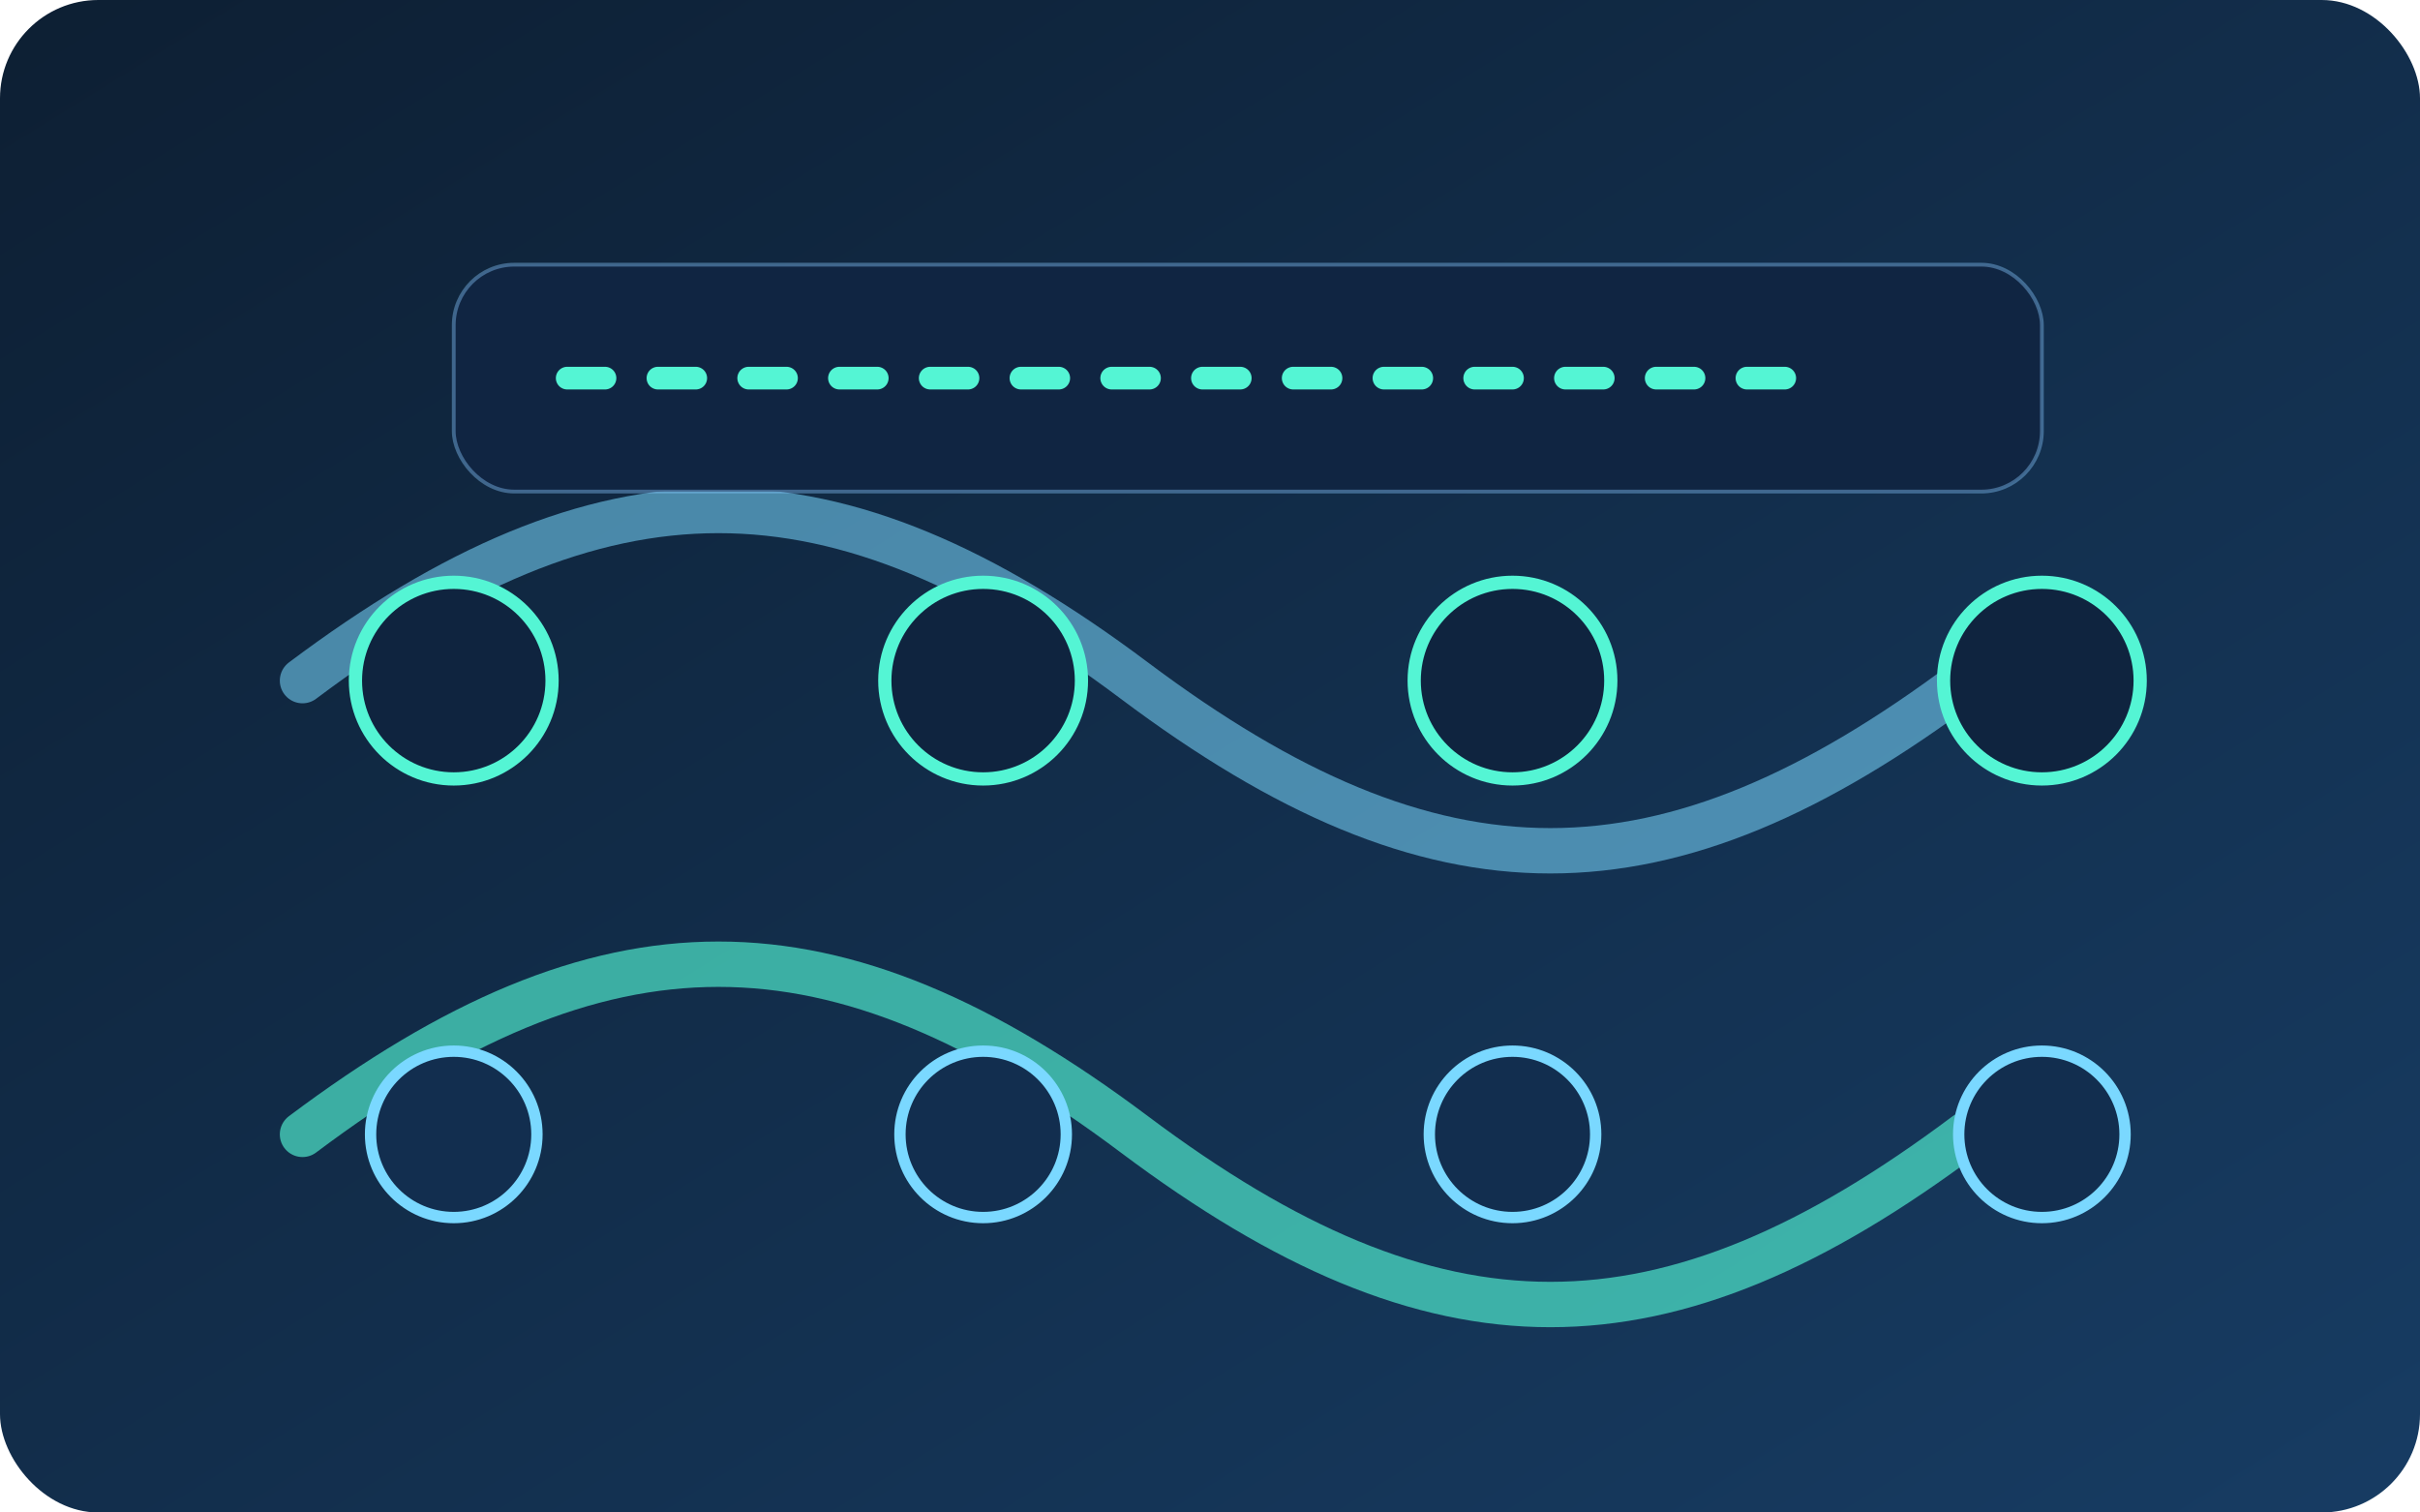 <svg xmlns="http://www.w3.org/2000/svg" viewBox="0 0 640 400" role="img" aria-labelledby="title desc">
  <title id="title">Roadmap planning illustration</title>
  <desc id="desc">Stylised roadmap showing milestones and connecting lines.</desc>
  <defs>
    <linearGradient id="bg" x1="0" y1="0" x2="1" y2="1">
      <stop offset="0" stop-color="#0d1f33"/>
      <stop offset="1" stop-color="#173c63"/>
    </linearGradient>
  </defs>
  <rect width="640" height="400" rx="26" fill="url(#bg)"/>
  <path d="M80 300 C160 240 220 240 300 300 C380 360 440 360 520 300" fill="none" stroke="#54f5d4" stroke-width="12" stroke-linecap="round" stroke-opacity="0.65"/>
  <path d="M80 180 C160 120 220 120 300 180 C380 240 440 240 520 180" fill="none" stroke="#7ad8ff" stroke-width="12" stroke-linecap="round" stroke-opacity="0.55"/>
  <g fill="#0f243f" stroke="#54f5d4" stroke-width="3.5">
    <circle cx="120" cy="180" r="26"/>
    <circle cx="260" cy="180" r="26"/>
    <circle cx="400" cy="180" r="26"/>
    <circle cx="540" cy="180" r="26"/>
  </g>
  <g fill="#122e4f" stroke="#7ad8ff" stroke-width="3">
    <circle cx="120" cy="300" r="22"/>
    <circle cx="260" cy="300" r="22"/>
    <circle cx="400" cy="300" r="22"/>
    <circle cx="540" cy="300" r="22"/>
  </g>
  <rect x="120" y="70" width="420" height="60" rx="16" fill="#102542" stroke="#87c9ff" stroke-opacity="0.4"/>
  <path d="M150 100 H480" stroke="#54f5d4" stroke-width="6" stroke-linecap="round" stroke-dasharray="10 14"/>
</svg>
